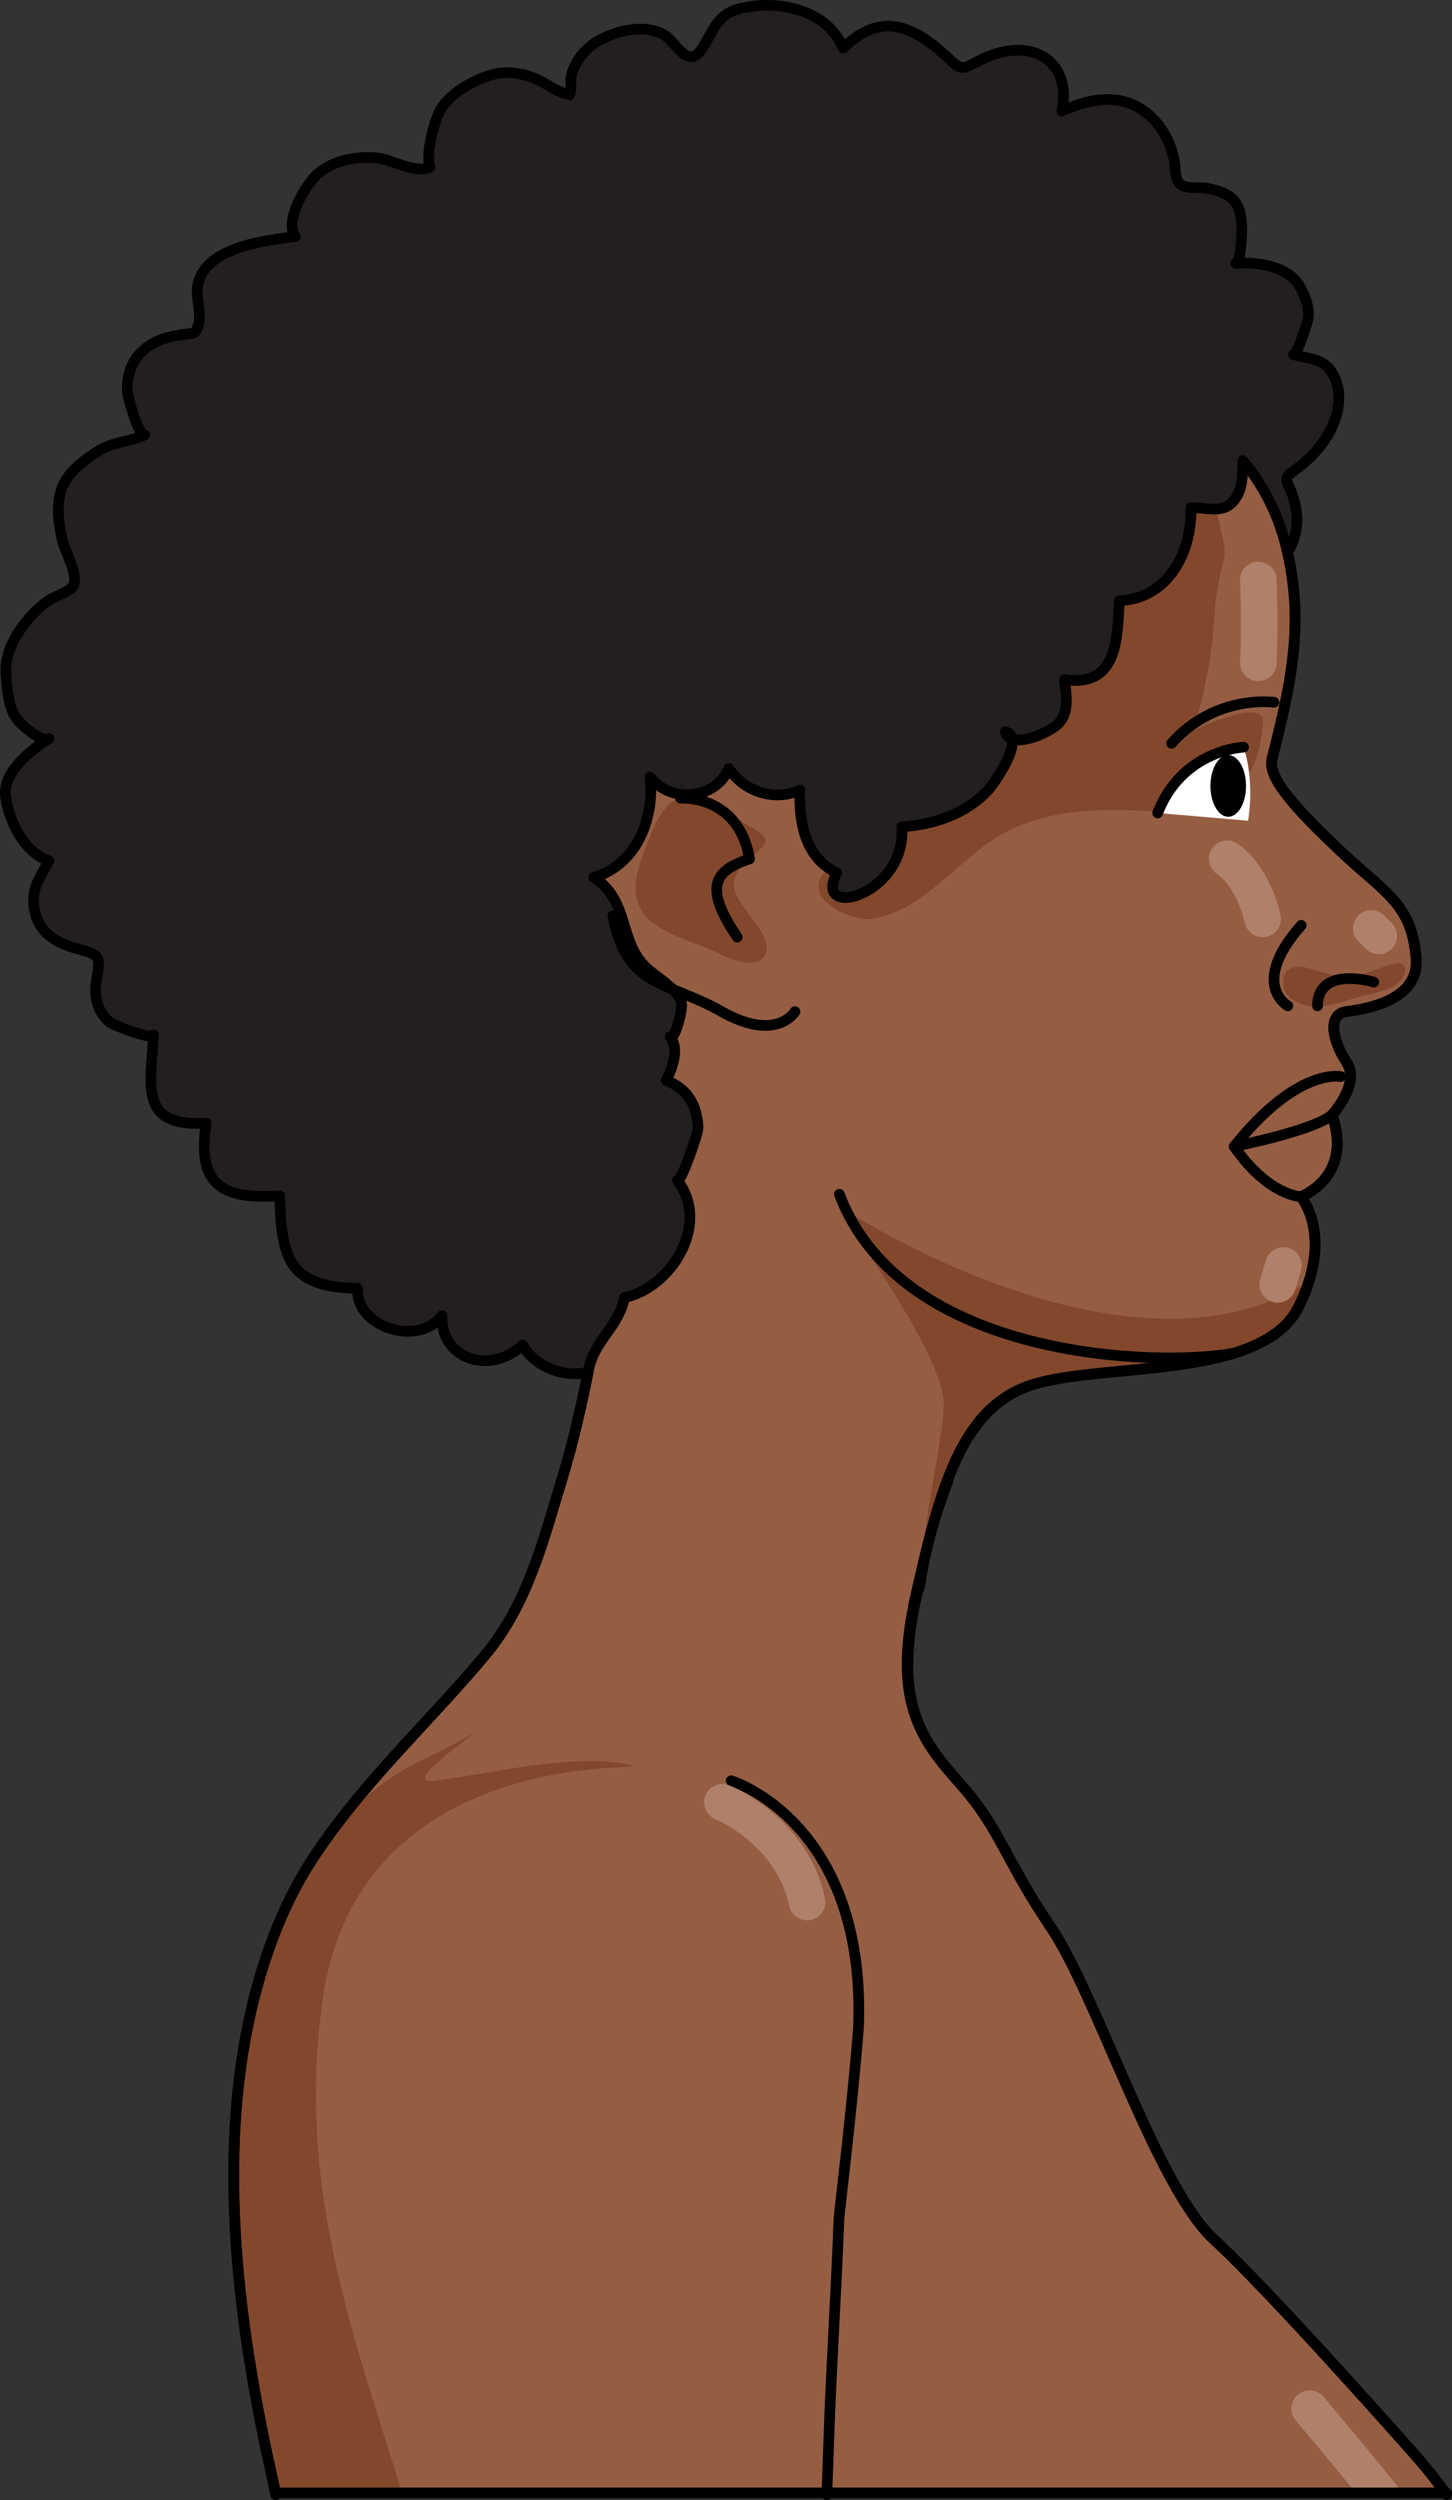 <?xml version="1.0" encoding="utf-8"?>
<!-- Generator: Adobe Illustrator 16.0.0, SVG Export Plug-In . SVG Version: 6.00 Build 0)  -->
<!DOCTYPE svg PUBLIC "-//W3C//DTD SVG 1.0//EN" "http://www.w3.org/TR/2001/REC-SVG-20010904/DTD/svg10.dtd">
<svg version="1.0" id="Layer_1" xmlns="http://www.w3.org/2000/svg" xmlns:xlink="http://www.w3.org/1999/xlink" x="0px" y="0px"
	 width="272.336px" height="468.756px" viewBox="0 0 272.336 468.756" enable-background="new 0 0 272.336 468.756"
	 xml:space="preserve">
<rect x="0" y="0" width="272.336" height="468.756" fill="#333333" stroke="none"/>
<symbol  id="New_Symbol_4_1_" viewBox="-326.407 -234.938 652.814 469.878">
	<g>
		<defs>
			<polygon id="SVGID_1_" points="326.407,234.939 -326.407,234.939 -326.407,-217.649 326.407,-217.649 			"/>
		</defs>
		<clipPath id="SVGID_2_">
			<use xlink:href="#SVGID_1_"  overflow="visible"/>
		</clipPath>
		<g clip-path="url(#SVGID_2_)">
			<path fill="#C49D89" d="M322.423-217.649c-4.271,9.878-9.852,19.529-17.148,28.313c-31.9,38.394-54.936,35.439-84.479,46.076
				c-29.535,10.635-87.422,23.625-112.83,47.846C82.567-71.198,83.155-68.243,84.339-48.158c1.178,20.089,2.957,41.946,8.273,57.89
				c5.318,15.955,5.906,22.449,5.906,22.449s20.078-2.949,23.629,38.995c3.543,41.935-15.949,34.263-21.268,30.712
				c0,0,2.953,43.123-11.221,72.665c-14.182,29.528-50.063,56.693-89.424,56.693c-39.354,0-75.244-27.165-89.414-56.693
				c-14.189-29.542-11.229-72.665-11.229-72.665c-5.316,3.551-24.82,11.223-21.27-30.712c3.545-41.944,23.631-38.995,23.631-38.995
				s0.592-6.494,5.904-22.449c5.318-15.943,7.09-37.801,8.271-57.89c1.184-20.085,1.771-23.04-23.627-47.257
				c-25.4-24.221-83.291-37.211-112.834-47.846c-29.527-10.637-52.566-7.683-84.469-46.076c-7.297-8.783-12.879-18.435-17.15-28.313
				H322.423z"/>
			<g>
				<g>
					<path fill="#BA8E79" d="M107.499-95.415c-25.4,24.217-24.813,27.172-23.631,47.257c1.18,20.089,2.959,41.946,8.275,57.89
						c5.316,15.955,5.906,22.449,5.906,22.449s20.076-2.949,23.625,38.995c3.545,41.935-15.949,34.263-21.264,30.712
						c0,0,2.953,43.123-11.223,72.665c-6.373,13.271-17.15,26.039-30.654,36.101c14.33-12.785,17.111-66.443,0.002-59.998
						c-11.259,4.24-37.326,12.008-45.543-1.545c-3.462-5.71-3.301-15.893-1.642-22.1c1.692-6.328,5.933-7.439,12.163-7.473
						c8.984-0.049,18.553,2.641,27.427,0.453c10.534-2.6,20.476-8.909,30.29-13.402c8.902-4.074,11.32-15.53,8.792-24.609
						C86.31,68.646,64.997,68.354,64.997,54.104c0-16.99,8.422-50.321-15.156-62.495C26.302-20.542,18.04-0.008-0.146,0.066
						c-0.012,0-0.025-0.003-0.043-0.003c-0.014,0-0.027,0.003-0.041-0.006c-18.344-0.065-26.605-20.6-50.146-8.448
						C-73.952,3.783-65.53,37.114-65.53,54.104c0,16.992-26.969,10.805-25.699,35.577c0.576,11.225,7.027,19.41,16.637,24.815
						c12.918,7.266,31.252,6.893,45.557,5.922c11.171-0.758,19.867,0.117,21.953,12.897c5.091,31.185-34.719,23.845-51.984,17.339
						c-17.063-6.428-14.341,46.903-0.119,59.881c-13.406-10.046-24.123-22.767-30.465-35.983
						c-14.186-29.542-11.225-72.665-11.225-72.665c-5.32,3.551-24.82,11.223-21.271-30.712
						c3.547-41.944,23.633-38.995,23.633-38.995s0.592-6.494,5.902-22.449c5.32-15.943,7.09-37.801,8.273-57.89
						c1.182-20.085,1.77-23.04-23.627-47.257c-25.4-24.221-83.291-37.211-112.836-47.846c-0.512-0.186-1.016-0.34-1.525-0.529
						c0,0,103.324,27.236,126.547,42.393c23.219,15.156,21.828,30.733,19.723,59.785c-2.104,29.051,11.535,33.801,24.262,23.129
						c12.646-10.605,51.137-6.885,51.607-6.842c0.467-0.043,38.805-3.764,51.453,6.842c12.725,10.672,26.363,5.922,24.26-23.129
						c-2.105-29.052-3.496-44.629,19.727-59.785c23.217-15.156,126.541-42.393,126.541-42.393s0,0.029,0,0.031
						c-0.49,0.174-0.969,0.319-1.467,0.498C190.792-132.626,132.903-119.636,107.499-95.415z"/>
					<path fill="#BA8E79" d="M14.694,31.581c-6.586-2.168-14.928-1.563-14.928-1.563s-8.346-0.605-14.932,1.563
						c0,0-13.742-4.568-10.373-9.622c3.371-5.053,16.504,4.812,25.305,4.812s21.932-9.864,25.301-4.812
						C28.435,27.013,14.694,31.581,14.694,31.581z"/>
					<path fill="#BA8E79" d="M4.015,66.165h-4.248h-4.25c0,0-3.037-12.061,4.25-12.061C7.05,54.104,4.015,66.165,4.015,66.165z"/>
					<g>
						<path fill="#BA8E79" d="M-0.233,71.559c0,0,0.852,3.958,0,7.153C-1.089,75.517-0.233,71.559-0.233,71.559z"/>
						<path fill="#BA8E79" d="M16.663,84.85c-1.701,12.048-10.92,11.628-10.92,11.628s7.031-9.263-5.977-9.263
							c-13.014,0-5.982,9.263-5.982,9.263s-9.215,0.42-10.918-11.628s4.648-2.164,12.021-2.164c2.971,0,4.299-1.817,4.879-3.974
							c0.574,2.156,1.902,3.974,4.875,3.974C12.015,82.686,18.366,72.802,16.663,84.85z"/>
					</g>
					<path fill="#BA8E79" d="M-67.259-13.938c8.525,0,31.52-9.824,31.52-45.661c0-35.839,25.471-46.821,35.125-46.821
						s20.182,4.625,20.182,46.242c0,28.902,11.984,34.16,19.035,36.305c0,0-50.426,11.668-61.67,9.936
						C-34.31-15.669-67.259-13.938-67.259-13.938z"/>
				</g>
				<g>
					<path fill="#E4BFB0" d="M67.86,153.731c-2.557,0-4.625,2.07-4.625,4.625c0,47.535-20.383,53.096-20.592,53.145
						c-2.447,0.602-4.006,3.063-3.451,5.52c0.551,2.459,2.92,4.021,5.402,3.523c1.139-0.235,27.889-6.386,27.889-62.188
						C72.483,155.802,70.417,153.731,67.86,153.731z"/>
					<path fill="#E4BFB0" d="M89.222,82.553c-0.219,0-0.439,0.016-0.66,0.048c-2.531,0.361-4.285,2.704-3.924,5.232
						c1.742,12.189-6.77,19.154-6.855,19.224c-1.99,1.595-2.318,4.505-0.723,6.499c1.598,1.99,4.502,2.318,6.504,0.723
						c0.518-0.416,12.711-10.393,10.23-27.756C93.466,84.217,91.487,82.553,89.222,82.553z"/>
					<path fill="#E4BFB0" d="M8.069,93.583c0-2.359-1.914-4.271-4.271-4.271s-4.271,1.912-4.271,4.271
						c0,2.36,1.914,4.271,4.271,4.271S8.069,95.943,8.069,93.583z"/>
					<path fill="#E4BFB0" d="M26.581-4.999c-1.41,0-2.795,0.641-3.703,1.852C17.694,3.769,6.696,5.725,6.585,5.745
						c-2.512,0.43-4.211,2.816-3.781,5.329c0.42,2.517,2.783,4.206,5.311,3.79c0.6-0.1,14.732-2.553,22.16-12.465
						c1.537-2.045,1.119-4.941-0.926-6.474C28.519-4.698,27.544-4.999,26.581-4.999z"/>
					<path fill="#E4BFB0" d="M311.161-234.938c-1.719,0-3.367,0.959-4.166,2.61c-22.002,45.471-58.535,57.608-58.9,57.726
						c-2.436,0.777-3.777,3.381-2.996,5.814c0.779,2.43,3.361,3.771,5.813,2.995c1.654-0.528,40.697-13.504,64.412-62.507
						c1.109-2.299,0.148-5.066-2.15-6.18C312.522-234.792,311.837-234.938,311.161-234.938z"/>
				</g>
				<path fill="#BA8E79" d="M220.325-143.261c-17.426,6.273-44.697,13.392-69.367,23.129c-0.754-1.5,0.098-2.883,3.498-3.988
					c16.834-5.479,44.002-21.869,28.014-22.991c-15.99-1.123-113.064-12.345-82.01-11.854c31.057,0.491,64.334-3.857,104.408,2.877
					c37.418,6.289,55.406,0.833,70.732-6.838C257.013-151.468,240.128-150.39,220.325-143.261z M-182.343-147.111
					c-15.99,1.122,11.178,17.513,28.012,22.991c3.547,1.152,4.336,2.607,3.4,4.184c-24.803-9.839-52.32-17.008-69.871-23.324
					c-18.301-6.595-34.111-7.98-51.082-17.215l-6.471-3.904c-0.057-0.039-0.113-0.082-0.174-0.119
					c16.053,8.459,33.857,15.119,73.787,8.41c40.074-6.734,73.352-2.386,104.406-2.877
					C-69.276-159.456-166.351-148.234-182.343-147.111z"/>
				
					<path fill="none" stroke="#8A543E" stroke-width="2" stroke-linecap="round" stroke-linejoin="round" stroke-miterlimit="10" d="
					M-91.229,116.462c0,0-20.482-22.449,0-53.56"/>
				
					<path fill="none" stroke="#8A543E" stroke-width="2" stroke-linecap="round" stroke-linejoin="round" stroke-miterlimit="10" d="
					M90.761,116.462c0,0,20.475-22.449,0-53.56"/>
				
					<path fill="none" stroke="#8A543E" stroke-width="2" stroke-linecap="round" stroke-linejoin="round" stroke-miterlimit="10" d="
					M-77.782,8.554c3.551-5.515,19.693-27.171,34.256-30.721c14.58-3.541,32.145-3.152,43.164-3.152"/>
				<path fill="#FFFFFF" d="M-54.343,120.204c0,0,6.691,11.615,19.09,11.615c12.408,0,15.166-6.896,18.119-12.205
					C-17.134,119.614-31.231,113.968-54.343,120.204z"/>
				
					<path fill="none" stroke="#000000" stroke-width="2" stroke-linecap="round" stroke-linejoin="round" stroke-miterlimit="10" d="
					M-54.343,120.204c0,0,6.691,11.615,19.09,11.615c12.408,0,15.166-6.896,18.119-12.205"/>
				<path d="M-27.583,125.11c0-3.691-2.99-6.682-6.684-6.682c-3.689,0-6.68,2.99-6.68,6.682c0,3.697,2.99,6.686,6.68,6.686
					C-30.573,131.796-27.583,128.808-27.583,125.11z"/>
				
					<path fill="none" stroke="#8A543E" stroke-width="2" stroke-linecap="round" stroke-linejoin="round" stroke-miterlimit="10" d="
					M-11.624,93.813c0,0-7.09-8.463-7.09-15.557c0-7.081,2.371-6.693,6.504-6.693"/>
				
					<path fill="none" stroke="#8A543E" stroke-width="2" stroke-linecap="round" stroke-linejoin="round" stroke-miterlimit="10" d="
					M77.312,8.554C73.771,3.039,57.624-18.617,43.05-22.167c-14.563-3.541-32.131-3.152-43.164-3.152"/>
				<path fill="#FFFFFF" d="M53.884,120.204c0,0-6.693,11.615-19.098,11.615c-12.406,0-15.166-6.896-18.119-12.205
					C16.667,119.614,32.11,114.683,53.884,120.204z"/>
				
					<path fill="none" stroke="#000000" stroke-width="2" stroke-linecap="round" stroke-linejoin="round" stroke-miterlimit="10" d="
					M53.884,120.204c0,0-6.693,11.615-19.098,11.615c-12.406,0-15.166-6.896-18.119-12.205"/>
				<path d="M27.116,125.11c0-3.691,2.994-6.682,6.682-6.682c3.691,0,6.682,2.99,6.682,6.682c0,3.697-2.99,6.686-6.682,6.686
					C30.11,131.796,27.116,128.808,27.116,125.11z"/>
				
					<path fill="none" stroke="#8A543E" stroke-width="2" stroke-linecap="round" stroke-linejoin="round" stroke-miterlimit="10" d="
					M11.155,93.813c0,0,7.084-8.463,7.084-15.557c0-7.081-2.363-6.693-6.488-6.693"/>
				
					<path fill="none" stroke="#8A543E" stroke-width="2" stroke-linecap="round" stroke-linejoin="round" stroke-miterlimit="10" d="
					M13.12,75.308c0,0-5.506,7.483-8.463,4.521C1.706,76.88,5.315,69.001-0.146,69.001c-5.455,0-2.021,7.879-4.975,10.828
					c-2.961,2.962-8.471-4.521-8.471-4.521"/>
				
					<path fill="none" stroke="#8A543E" stroke-width="2" stroke-linecap="round" stroke-linejoin="round" stroke-miterlimit="10" d="
					M-34.462,39.077c1.895,0,6.645,0,9.256,0c5.711,0,9.664,9.451,25.018,4.529c15.344,4.922,19.219-4.529,24.932-4.529
					c2.605,0,7.363,0,9.252,0"/>
				
					<path fill="none" stroke="#8A543E" stroke-width="2" stroke-linecap="round" stroke-linejoin="round" stroke-miterlimit="10" d="
					M19.03,32.972c0,0-6.041-2.953-19.264-2.953c-13.229,0-19.262,2.953-19.262,2.953"/>
				
					<path fill="none" stroke="#8A543E" stroke-width="2" stroke-linecap="round" stroke-linejoin="round" stroke-miterlimit="10" d="
					M-20.04,148.063c0,0-21.619,9.604-43.73-8.176"/>
				
					<path fill="none" stroke="#8A543E" stroke-width="2" stroke-linecap="round" stroke-linejoin="round" stroke-miterlimit="10" d="
					M19.567,148.063c0,0,21.619,9.604,43.727-8.176"/>
			</g>
		</g>
		<g clip-path="url(#SVGID_2_)">
			<path fill="none" stroke="#8A543E" stroke-width="2" stroke-miterlimit="10" d="M109.936,90.069c0,0-7.593-14.107-9.983-32.878
				c4.435,2.984,9.559-2.135,9.983-5.978"/>
			<path fill="none" stroke="#8A543E" stroke-width="2" stroke-miterlimit="10" d="M-110.653,90.069c0,0,7.599-14.107,9.988-32.878
				c-4.439,2.984-9.563-2.135-9.988-5.978"/>
		</g>
	</g>
</symbol>
<g id="New_Symbol_2_1_">
</g>
<g id="New_Symbol_2">
</g>
<g id="New_Symbol_3">
</g>
<g id="New_Symbol_3_1_">
</g>
<g id="New_Symbol_4">
</g>
<g id="New_Symbol_5">
</g>
<g id="New_Symbol">
</g>
<g>
	<g>
		<g>
			<path fill="#231F20" d="M231.431,108.003c5.873,0.395-7.027,15.412-7.141,15.621c-1.837,3.318-0.613,8.492-0.815,12.31
				c-0.444,8.325-2.951,18.8-13.593,17.827c3.499,4.918-0.96,17.699-3.649,22.535c-4.283,7.695-13.405,12.99-21.978,13.32
				c-1.265,11.32-6.06,22.746-15.575,29.96c-10.477,7.94-18.195,7.872-29.745,6.344c-2.128,5.483-0.647,12.7-5.389,17.184
				c-2.021,1.909-14.674,3.151-14.41,2.604c-2.576,5.365-2.175,9.266-8.037,11.335c-4.878,1.72-11.087-0.88-13.097-4.885
				c-5.985,5.744-15.479,2.741-15.13-5.486c-4.479,5.977-16.262,2.143-15.843-5.102c-13.043-0.224-14.272-5.767-14.61-17.349
				c-11.376,0.764-15.479-2.519-13.767-13.629c-12.964,0.807-10.278-7.437-9.914-16.547c-0.044,1.059-7.588-1.848-8.252-2.425
				c-2.24-1.958-2.941-4.754-2.442-7.729c0.793-4.705,0.862-4.818-3.846-6.092c-3.379-0.908-6.533-2.683-7.524-6.227
				c-1.283-4.582,0.581-6.502,2.466-10.177c-4.641-1.594-7.433-7.29-8.12-11.974c-0.648-4.449,4.586-8.765,8.144-10.955
				c-1.394,0.854-5.327-2.625-6.077-3.688c-1.596-2.252-1.819-5.786-2.003-8.498c-0.237-3.532,1.602-7.034,3.847-9.787
				c1.157-1.412,2.495-2.708,3.965-3.798c1.009-0.753,4.185-1.789,4.757-2.749c1.201-2.014-1.578-6.617-2.049-8.829
				c-0.702-3.309-1.32-7.419,0.457-10.659c1.347-2.46,3.929-4.367,6.265-5.841c2.996-1.886,5.887-1.71,8.789-3.065
				c-1.084,0.506-3.208-7.203-3.262-8.1c-0.151-2.545,0.534-5.104,2.321-7.104c2.068-2.312,4.956-3.159,7.857-3.61
				c2.487-0.389,2.452,0.243,3.154-1.912c0.57-1.746-0.366-4.724-0.21-6.627c0.642-7.85,12.663-9.082,18.417-9.863
				c-2.245-2.653,1.849-9.819,4.268-11.817c3.108-2.563,7.025-3.214,10.823-2.932c2.99,0.226,7.179,3.062,10.11,1.765
				c-0.768-2.479,0.594-7.814,1.71-10.229c1.55-3.349,6.066-5.881,9.491-6.992c3.518-1.144,7.622-0.208,10.501,1.59
				c1.503,0.938,2.871,1.619,4.531,2.054c0.456-1.167,0.04-2.331,0.291-3.519c0.553-2.6,2.553-5.1,4.851-6.473
				c3.564-2.127,9.165-3.373,12.713-1.141c2.075,1.307,4.336,6.475,6.914,2.552c2.164-3.296,2.756-6.521,7.181-7.597
				c7.216-1.756,16.432,0.24,19.329,7.443c7.728-7.65,14.202-3.414,20.366,2.455c1.9,1.807,2.56,1.216,4.834,0.035
				c1.75-0.91,3.601-1.625,5.53-1.939c7.55-1.229,11.931,4.193,10.264,11.245c5.394-2.447,11.007-3.438,15.79,0.249
				c2.866,2.209,4.686,5.549,5.351,9.121c0.248,1.342-0.022,3.32,1.094,4.289c1.179,1.021,3.521,0.508,4.981,0.795
				c4.667,0.92,6.413,2.426,6.552,7.199c0.021,0.686-0.084,6.809-1.108,6.878c4.055-0.265,9.685,0.493,11.88,4.151
				c1.055,1.762,1.931,3.986,1.7,6.111c-0.074,0.672-2.119,7.043-2.745,6.846c3.112,0.98,5.739,0.518,7.512,3.924
				c1.729,3.326,1.018,7.266-0.786,10.643c-1.462,2.746-4.048,5.396-6.58,7.18c-2.252,1.586-1.443,1.781-0.548,4.063
				c0.572,1.461,0.933,3.023,1.006,4.615C243.513,103.794,238.263,108.461,231.431,108.003z"/>
			<path fill="#955E43" d="M188.558,137.164c0.213,0.706,0.688,1.131,1.314,1.355C189.733,137.863,189.332,137.375,188.558,137.164z
				"/>
			<path fill="#955E43" d="M51.674,467.411h219.417c-1.693-2.37-3.518-4.668-5.464-6.879c0,0-27.038-30.645-37.853-40.562
				c-10.819-9.917-22.088-45.972-30.651-58.591c-8.558-12.618-9.464-18.479-17.124-27.043c-7.663-8.56-12.623-15.771-8.113-35.6
				c4.506-19.831,8.563-35.156,22.083-39.211c13.521-4.055,42.815-0.902,49.579-14.425c6.759-13.521,0.45-20.731,0.45-20.731
				s9.917-3.606,5.857-15.324c0,0,5.41-5.859,2.709-9.916c-2.709-4.055-3.608-9.013,0-9.462c3.602-0.45,13.652-2.065,13.063-9.915
				c-0.774-10.331-5.849-12.301-13.964-19.961c-8.112-7.664-13.975-13.84-13.074-17.449c2.707-10.811,5.292-21.15,3.989-32.457
				c-1.043-9.025-3.679-16.578-9.445-23.529c-0.039,2.076,0.03,4.535-0.972,6.434c-2.081,3.947-5.373,2.33-8.742,2.387
				c0.215,8.525-4.459,17.146-13.428,17.43c-0.424,7.328-0.337,16.257-10.306,14.844c0.312,2.58,0.926,5.831-0.907,7.985
				c-1.313,1.542-6.386,3.992-8.907,3.084c0.582,2.751-3.482,8.497-4.513,9.616c-4.109,4.467-10.223,6.515-16.179,6.875
				c0.928,12.824-16.873,17.683-12.189,8.637c-5.966-2.88-7.131-9.401-6.931-15.525c-4.715,2.184-10.504,0.348-13.319-4.061
				c-2.508,5.979-10.985,6.549-14.793,1.625c0.925,7.748-2.545,16.534-10.545,18.81c6.855,4.416,4.578,12.224,10.063,17.132
				c1.985,1.776,5.498,3.658,6.37,6.365c0.372,1.156-1.321,7.381-2.119,6.385c1.85,2.305,0.349,5.992-0.72,8.195
				c3.987,1.533,5.893,4.744,5.948,8.96c0.014,1.084-3.288,10.517-3.856,9.773c6.295,8.241-1.143,20.106-9.919,21.987
				c-1.229,5.764-5.6,7.855-6.749,13.551c-1.39,6.896-2.926,13.746-4.988,20.477c-3.558,11.613-6.415,23.414-14.419,33.004
				c-12.897,15.454-30.009,30.168-38.138,48.93c-13.532,31.244-9.614,68.967-2.676,101.277
				C50.653,462.643,51.147,464.946,51.674,467.411z"/>
			<path fill="#83482C" d="M249.954,188.308c-1.772,0.358-3.648,0.555-5.31,0.125c-1.088-0.281-2.205-0.86-2.961-1.614
				c-0.992-0.989-1.039-1.939-0.933-3.214c0.064-0.77,0.368-1.519,1.137-1.946c1.381-0.77,3.311-0.246,4.674,0.201
				c2.617,0.855,4.971,1.486,7.715,1.054c2.67-0.419,4.874-1.767,7.488-2.253c1.764-0.328,2.098,1.12,1.544,2.237
				c-0.755,1.524-2.465,2.427-4.187,2.932c-1.543,0.454-3.124,0.799-4.678,1.225C252.944,187.466,251.488,187.996,249.954,188.308z"
				/>
			<g>
				<path fill="#83482C" d="M189.052,137.37c0.03,0.222,0.051,0.448,0.06,0.682c0.214,0.204,0.467,0.362,0.761,0.468
					C189.767,138.022,189.506,137.627,189.052,137.37z"/>
				<path fill="#83482C" d="M163.213,172.31c1.602-0.186,3.13-0.623,4.606-1.245c6.846-2.878,12.466-9.683,18.299-13.533
					c9.683-6.386,20.879-5.878,32.083-5.35c11.744,0.55,17.886-5.096,18.66-16.709c0.351-5.263-14.35,2.109-14.35,2.109
					c2.131-1.087,3.401-8.849,3.865-11.022c0.843-3.975,1.208-8.021,1.485-12.063c0.248-3.573,0.845-6.362,1.697-9.72
					c0.626-2.468-1.057-6.182-1.337-9.293c-0.001-0.016-0.017-0.024-0.02-0.039c-1,0.054-2.069-0.096-3.167-0.193
					c-0.551,0.062-1.107,0.125-1.617,0.167c0.115,7.974-4.039,15.95-11.979,17.057c-0.562,0.16-1.08,0.285-1.458,0.336
					c-0.402,7.108-0.422,15.603-9.584,14.72c-0.021,0.981-0.151,1.895-0.397,2.724c0.13,1.866-0.013,3.762-1.22,5.182
					c-1.313,1.542-6.386,3.992-8.907,3.084c0.582,2.751-3.482,8.497-4.513,9.616c-4.109,4.467-10.223,6.515-16.179,6.875
					c0.928,12.824-16.873,17.683-12.189,8.637c-0.44-0.213-0.847-0.451-1.237-0.702c-0.795,0.421-1.475,0.927-1.827,1.612
					C151.566,169.165,159.912,172.698,163.213,172.31z"/>
			</g>
			<path fill="#83482C" d="M193.969,259.526c13.521-4.055,42.815-0.902,49.579-14.425c0.852-1.699,1.493-3.304,1.967-4.804
				c-33.908,21.435-87.048-13.475-87.048-13.475c-6.606-6.021,18.901,25.896,18.55,36.748c-0.197,6.102-3.601,20.618-4.611,32.898
				C176.719,277.753,180.97,263.427,193.969,259.526z"/>
			<path fill="#83482C" d="M135.02,178.882c7.697,3.848,11.2,0.349,7.001-5.381c-4.2-5.728-6.649-7.922-1.401-12.467
				c5.249-4.549,3.729-3.54-5.719-9.559c-9.448-6.017-11.894,2.287-14.578,9.559C115.486,174.146,127.322,175.029,135.02,178.882z"
				/>
			<path fill="#83482C" d="M51.674,467.411h23.749c-9.442-30.432-19.735-57.463-14.943-92.196c7-50.746,67.894-42.347,57.045-44.446
				c-10.849-2.1-26.948,2.1-36.046,3.121c-4.547,0.514,0.171-3.414,7.688-9.086c-3.1,1.746-6.304,3.437-9.673,5.027
				C47.046,345.157,36.177,395.237,50.2,460.532C50.653,462.643,51.147,464.946,51.674,467.411z"/>
			<path fill="none" stroke="#000000" stroke-width="2" stroke-linecap="round" stroke-linejoin="round" stroke-miterlimit="10" d="
				M231.484,253.696c-14.116,2.662-62.338,1.322-74.054-29.775"/>
			<path fill="none" stroke="#000000" stroke-width="2" stroke-linecap="round" stroke-linejoin="round" stroke-miterlimit="10" d="
				M149.114,189.668c0,0-3.405,5.86-13.769,0c-10.368-5.859-17.8-4.337-20.394-17.944"/>
			<path fill="none" stroke="#000000" stroke-width="2" stroke-linecap="round" stroke-linejoin="round" stroke-miterlimit="10" d="
				M257.667,184.137c0,0-10.477-3.189-10.557,4.464"/>
			<path fill="none" stroke="#000000" stroke-width="2" stroke-linecap="round" stroke-linejoin="round" stroke-miterlimit="10" d="
				M241.547,188.601c0,0-7.268-4.039,2.511-15.1"/>
			<path fill="none" stroke="#000000" stroke-width="2" stroke-linecap="round" stroke-linejoin="round" stroke-miterlimit="10" d="
				M219.74,139.372c8.276-9.293,19.211-7.695,19.211-7.695"/>
			<path fill="#FFFFFF" d="M217.13,152.431c4.645-11.901,16.108-12.336,16.108-12.336s2.138,5.657,0.848,13.786L217.13,152.431z"/>
			<path fill="none" stroke="#000000" stroke-width="2" stroke-linecap="round" stroke-linejoin="round" stroke-miterlimit="10" d="
				M233.238,140.095c0,0-11.463,0.435-16.108,12.336"/>
			<ellipse cx="230.366" cy="147.36" rx="3.339" ry="5.786"/>
			<path fill="none" stroke="#000000" stroke-width="2" stroke-linecap="round" stroke-linejoin="round" stroke-miterlimit="10" d="
				M155.084,467.753c0.132-3.555,0.258-7.109,0.378-10.664c0.464-13.661,1.39-27.43,1.892-41.078
				c0.032-0.862,2.688-22.559,3.677-36.15c1.354-38.312-23.885-45.971-23.885-45.971"/>
			<path fill="#B0816A" d="M236.829,175.73c-1.54,0-2.94-1.048-3.321-2.616c-1.684-6.948-4.982-9.07-5.119-9.158
				c-1.577-0.977-2.12-3.063-1.177-4.662c0.944-1.598,2.952-2.18,4.576-1.272c0.604,0.335,5.968,3.569,8.368,13.482
				c0.447,1.835-0.682,3.684-2.519,4.132C237.367,175.7,237.096,175.73,236.829,175.73z"/>
			<path fill="#B0816A" d="M236.01,127.708c-0.053,0-0.107-0.003-0.159-0.003c-1.889-0.088-3.349-1.687-3.263-3.577
				c0.341-7.49,0.004-15.146,0-15.229c-0.086-1.885,1.378-3.482,3.265-3.566c1.828-0.035,3.485,1.371,3.572,3.26
				c0.013,0.329,0.354,8.039,0,15.848C239.341,126.272,237.828,127.708,236.01,127.708z"/>
			<path fill="#B0816A" d="M258.606,178.907c-0.875,0-1.75-0.334-2.419-1.002l-1.414-1.414c-1.333-1.338-1.333-3.504,0.003-4.837
				c1.334-1.337,3.502-1.337,4.839,0.003l1.412,1.413c1.334,1.333,1.334,3.503-0.003,4.835
				C260.356,178.573,259.481,178.907,258.606,178.907z"/>
			<path fill="#B0816A" d="M239.659,244.239c-0.326,0-0.655-0.05-0.983-0.149c-1.81-0.538-2.839-2.45-2.295-4.259l1.057-3.531
				c0.547-1.809,2.46-2.834,4.263-2.295c1.812,0.543,2.837,2.447,2.295,4.259l-1.059,3.531
				C242.492,243.274,241.132,244.239,239.659,244.239z"/>
			<path fill="#B0816A" d="M151.372,360.056c-1.583,0-3.003-1.1-3.344-2.713c-2.422-11.501-13.714-16.202-13.828-16.249
				c-1.751-0.712-2.596-2.706-1.884-4.456c0.711-1.751,2.703-2.591,4.453-1.885c0.602,0.238,14.79,6.152,17.955,21.184
				c0.391,1.847-0.792,3.659-2.642,4.05C151.844,360.039,151.607,360.056,151.372,360.056z"/>
			<path fill="#B0816A" d="M254.316,467.411h8.758c-4.958-6.357-14.423-17.521-14.824-17.997c-1.224-1.438-3.381-1.613-4.826-0.396
				c-1.439,1.222-1.616,3.381-0.397,4.823C243.106,453.933,249.336,461.278,254.316,467.411z"/>
			<path fill="none" stroke="#000000" stroke-width="2" stroke-linecap="round" stroke-linejoin="round" stroke-miterlimit="10" d="
				M127.641,149.659c0,0,10.881-0.8,12.943,11.375c-6.481,2.172-8.776,5.088-2.315,14.676"/>
			<path fill="none" stroke="#000000" stroke-width="2" stroke-linecap="round" stroke-linejoin="round" stroke-miterlimit="10" d="
				M251.455,201.862c0,0-8.068-1.816-19.971,13.104c0,0,14.91-2.975,18.335-5.92"/>
			<path fill="none" stroke="#000000" stroke-width="2" stroke-linecap="round" stroke-linejoin="round" stroke-miterlimit="10" d="
				M243.962,224.37c0,0-6.071-0.148-12.478-9.404"/>
			<path fill="none" stroke="#000000" stroke-width="2" stroke-linecap="round" stroke-linejoin="round" stroke-miterlimit="10" d="
				M271.3,467.755c-1.762-2.492-3.669-4.905-5.709-7.223c0,0-27.038-30.645-37.853-40.562
				c-10.819-9.917-22.088-45.972-30.651-58.591c-8.558-12.618-9.464-18.479-17.124-27.043c-7.663-8.56-12.623-15.771-8.113-35.6
				c4.506-19.831,8.563-35.156,22.083-39.211c13.521-4.055,42.815-0.902,49.579-14.425c6.759-13.521,0.45-20.731,0.45-20.731
				s9.917-3.606,5.857-15.324c0,0,5.41-5.859,2.709-9.916c-2.709-4.055-3.608-9.013,0-9.462c3.602-0.45,13.652-2.065,13.063-9.915
				c-0.774-10.331-5.849-12.301-13.964-19.961c-8.112-7.664-13.975-13.84-13.074-17.449c2.707-10.811,5.292-21.15,3.989-32.457
				c-1.043-9.025-3.679-16.578-9.445-23.529c-0.039,2.076,0.03,4.535-0.972,6.434c-2.081,3.947-5.373,2.33-8.742,2.387
				c0.215,8.525-4.459,17.146-13.428,17.43c-0.424,7.328-0.337,16.257-10.306,14.844c0.312,2.58,0.926,5.831-0.907,7.985
				c-1.639,1.925-9.148,5.279-10.221,1.729c4.015,1.095-1.922,9.585-3.199,10.972c-4.109,4.467-10.223,6.515-16.179,6.875
				c0.928,12.824-16.873,17.683-12.189,8.637c-5.966-2.88-7.131-9.401-6.931-15.525c-4.715,2.184-10.504,0.348-13.319-4.061
				c-2.508,5.979-10.985,6.549-14.793,1.625c0.925,7.748-2.545,16.534-10.545,18.81c6.855,4.416,4.578,12.224,10.063,17.132
				c1.985,1.776,5.498,3.658,6.37,6.365c0.372,1.156-1.321,7.381-2.119,6.385c1.85,2.305,0.349,5.992-0.72,8.195
				c3.987,1.533,5.893,4.744,5.948,8.96c0.014,1.084-3.288,10.517-3.856,9.773c6.295,8.241-1.143,20.106-9.919,21.987
				c-1.229,5.764-5.6,7.855-6.749,13.551c-1.39,6.896-2.926,13.746-4.988,20.477c-3.558,11.613-6.415,23.414-14.419,33.004
				c-12.897,15.454-30.009,30.168-38.138,48.93c-13.532,31.244-9.614,68.967-2.676,101.277c0.475,2.209,0.993,4.627,1.547,7.224"/>
		</g>
	</g>
	<path fill="none" stroke="#000000" stroke-width="2" stroke-linecap="round" stroke-linejoin="round" stroke-miterlimit="10" d="
		M271.336,467.411c-0.083,0-0.174,0.116-0.257,0h0.012c-0.51-0.714-1.055-1.408-1.589-2.108c-0.332-0.436-0.647-0.881-0.988-1.311
		c-0.93-1.175-1.892-2.329-2.887-3.46c0,0-27.038-30.645-37.853-40.562c-10.819-9.917-22.088-45.972-30.651-58.591
		c-8.558-12.618-9.464-18.479-17.124-27.043c-7.663-8.56-12.49-15.771-7.98-35.6c0.174-0.768,0.654-1.525,0.654-2.278
		c0,0.003,0,0.007,0,0.011c1-7.004,3.086-13.393,5.144-18.851c0.006-0.015-0.056-0.03-0.05-0.045
		c0.156-0.412,0.281-0.816,0.442-1.218c0.021-0.053,0.025-0.106,0.047-0.159c0.151-0.374,0.297-0.741,0.453-1.104
		c0.033-0.076,0.061-0.153,0.094-0.229c0.149-0.344,0.3-0.682,0.455-1.017c0.042-0.091,0.083-0.183,0.125-0.272
		c0.149-0.318,0.301-0.631,0.455-0.94c0.051-0.102,0.102-0.205,0.153-0.306c0.15-0.295,0.302-0.585,0.457-0.872
		c0.059-0.11,0.118-0.221,0.178-0.329c0.151-0.275,0.306-0.546,0.462-0.814c0.066-0.113,0.133-0.227,0.2-0.339
		c0.154-0.257,0.311-0.509,0.469-0.759c0.075-0.117,0.149-0.233,0.225-0.349c0.157-0.239,0.316-0.476,0.479-0.708
		c0.082-0.117,0.164-0.232,0.247-0.348c0.161-0.225,0.324-0.445,0.489-0.662c0.089-0.117,0.181-0.232,0.271-0.348
		c0.164-0.207,0.33-0.413,0.499-0.613c0.098-0.116,0.198-0.23,0.298-0.344c0.168-0.193,0.337-0.384,0.51-0.569
		c0.106-0.113,0.214-0.224,0.322-0.335c0.173-0.179,0.347-0.355,0.524-0.526c0.115-0.111,0.233-0.218,0.351-0.326
		c0.176-0.163,0.354-0.325,0.535-0.482c0.126-0.108,0.255-0.212,0.383-0.317c0.18-0.147,0.359-0.296,0.544-0.438
		c0.137-0.104,0.278-0.204,0.418-0.306c0.183-0.133,0.365-0.267,0.553-0.394c0.149-0.101,0.302-0.195,0.454-0.291
		c0.187-0.119,0.372-0.24,0.563-0.353c0.165-0.098,0.335-0.188,0.503-0.28c0.186-0.103,0.369-0.208,0.558-0.305
		c0.187-0.096,0.381-0.183,0.572-0.273c0.18-0.084,0.356-0.173,0.54-0.253c0.227-0.1,0.461-0.188,0.694-0.28
		c0.156-0.061,0.308-0.127,0.466-0.186c0.396-0.145,0.801-0.28,1.214-0.404c13.521-4.055,42.815-0.902,49.579-14.425
		c0.326-0.651,0.613-1.283,0.879-1.906c0.082-0.189,0.168-0.382,0.245-0.568c0.005-0.015,0.01-0.027,0.016-0.041
		c4.836-11.897-0.69-18.216-0.69-18.216s9.917-3.606,5.857-15.324c0,0,5.41-5.859,2.709-9.916c-2.709-4.055-3.608-9.013,0-9.462
		c3.602-0.45,13.652-2.065,13.063-9.915c-0.774-10.331-5.849-12.301-13.964-19.961c-8.112-7.664-13.975-13.84-13.074-17.449
		c2.707-10.811,5.292-21.15,3.989-32.457c-0.256-2.218-0.61-4.346-1.082-6.399c1.204-1.794,1.852-4.035,1.733-6.585
		c-0.073-1.592-0.434-3.154-1.006-4.615c-0.895-2.281-1.704-2.477,0.548-4.063c2.532-1.783,5.118-4.434,6.58-7.18
		c1.803-3.377,2.514-7.316,0.786-10.643c-1.772-3.406-4.399-2.943-7.512-3.924c0.626,0.197,2.671-6.174,2.745-6.846
		c0.231-2.125-0.646-4.35-1.7-6.111c-2.195-3.658-7.825-4.416-11.88-4.151c1.024-0.069,1.129-6.192,1.108-6.878
		c-0.139-4.773-1.885-6.279-6.552-7.199c-1.46-0.287-3.802,0.227-4.981-0.795c-1.116-0.969-0.846-2.947-1.094-4.289
		c-0.666-3.572-2.485-6.912-5.351-9.121c-4.782-3.688-10.396-2.696-15.79-0.249c1.667-7.052-2.713-12.475-10.264-11.245
		c-1.929,0.314-3.78,1.029-5.53,1.939c-2.274,1.181-2.934,1.771-4.834-0.035c-6.164-5.869-12.639-10.105-20.366-2.455
		c-2.897-7.203-12.113-9.199-19.329-7.443c-4.425,1.075-5.017,4.301-7.181,7.597c-2.578,3.923-4.839-1.245-6.914-2.552
		c-3.549-2.232-9.149-0.986-12.713,1.141c-2.298,1.373-4.297,3.873-4.851,6.473c-0.25,1.188,0.165,2.352-0.291,3.519
		c-1.66-0.435-3.027-1.116-4.531-2.054c-2.879-1.798-6.983-2.733-10.501-1.59c-3.425,1.111-7.941,3.644-9.491,6.992
		c-1.116,2.414-2.478,7.75-1.71,10.229c-2.931,1.297-7.12-1.539-10.11-1.765c-3.797-0.282-7.714,0.368-10.823,2.932
		c-2.419,1.998-6.513,9.164-4.268,11.817c-5.754,0.781-17.775,2.014-18.417,9.863c-0.156,1.903,0.78,4.881,0.21,6.627
		c-0.702,2.155-0.667,1.523-3.154,1.912c-2.902,0.451-5.789,1.299-7.857,3.61c-1.787,2.001-2.472,4.56-2.321,7.104
		c0.053,0.896,2.178,8.605,3.262,8.1c-2.901,1.355-5.793,1.18-8.789,3.065c-2.335,1.474-4.917,3.381-6.265,5.841
		c-1.777,3.24-1.159,7.351-0.457,10.659c0.471,2.212,3.25,6.815,2.049,8.829c-0.572,0.96-3.748,1.996-4.757,2.749
		c-1.47,1.09-2.808,2.386-3.965,3.798c-2.245,2.753-4.084,6.255-3.847,9.787c0.184,2.712,0.407,6.246,2.003,8.498
		c0.75,1.063,4.683,4.541,6.077,3.688c-3.558,2.19-8.792,6.506-8.144,10.955c0.687,4.684,3.479,10.38,8.12,11.974
		c-1.885,3.675-3.749,5.595-2.466,10.177c0.991,3.544,4.145,5.318,7.524,6.227c4.708,1.273,4.639,1.387,3.846,6.092
		c-0.499,2.976,0.202,5.771,2.442,7.729c0.665,0.577,8.208,3.483,8.252,2.425c-0.364,9.11-3.051,17.354,9.914,16.547
		c-1.711,11.11,2.391,14.393,13.767,13.629c0.338,11.582,1.567,17.125,14.61,17.349c-0.418,7.244,11.364,11.078,15.843,5.102
		c-0.349,8.228,9.145,11.23,15.13,5.486c1.901,3.788,7.558,6.313,12.293,5.12c-1.367,6.75-2.879,13.454-4.898,20.043
		c-3.558,11.613-6.415,23.414-14.419,33.004c-9.732,11.662-21.859,22.904-30.721,35.78c-2.673,3.687-5.022,7.809-7.038,12.34
		c-0.123,0.271-0.261,0.536-0.379,0.81c-0.153,0.354-0.293,0.715-0.442,1.07c-0.092,0.223-0.185,0.443-0.276,0.668
		c-12.656,30.898-8.768,67.824-1.958,99.539c0.453,2.11,0.947,4.242,1.474,6.707l0,0c0.025,0.115,0.049,0.172,0.074,0.172H271.336z"
		/>
</g>
</svg>
